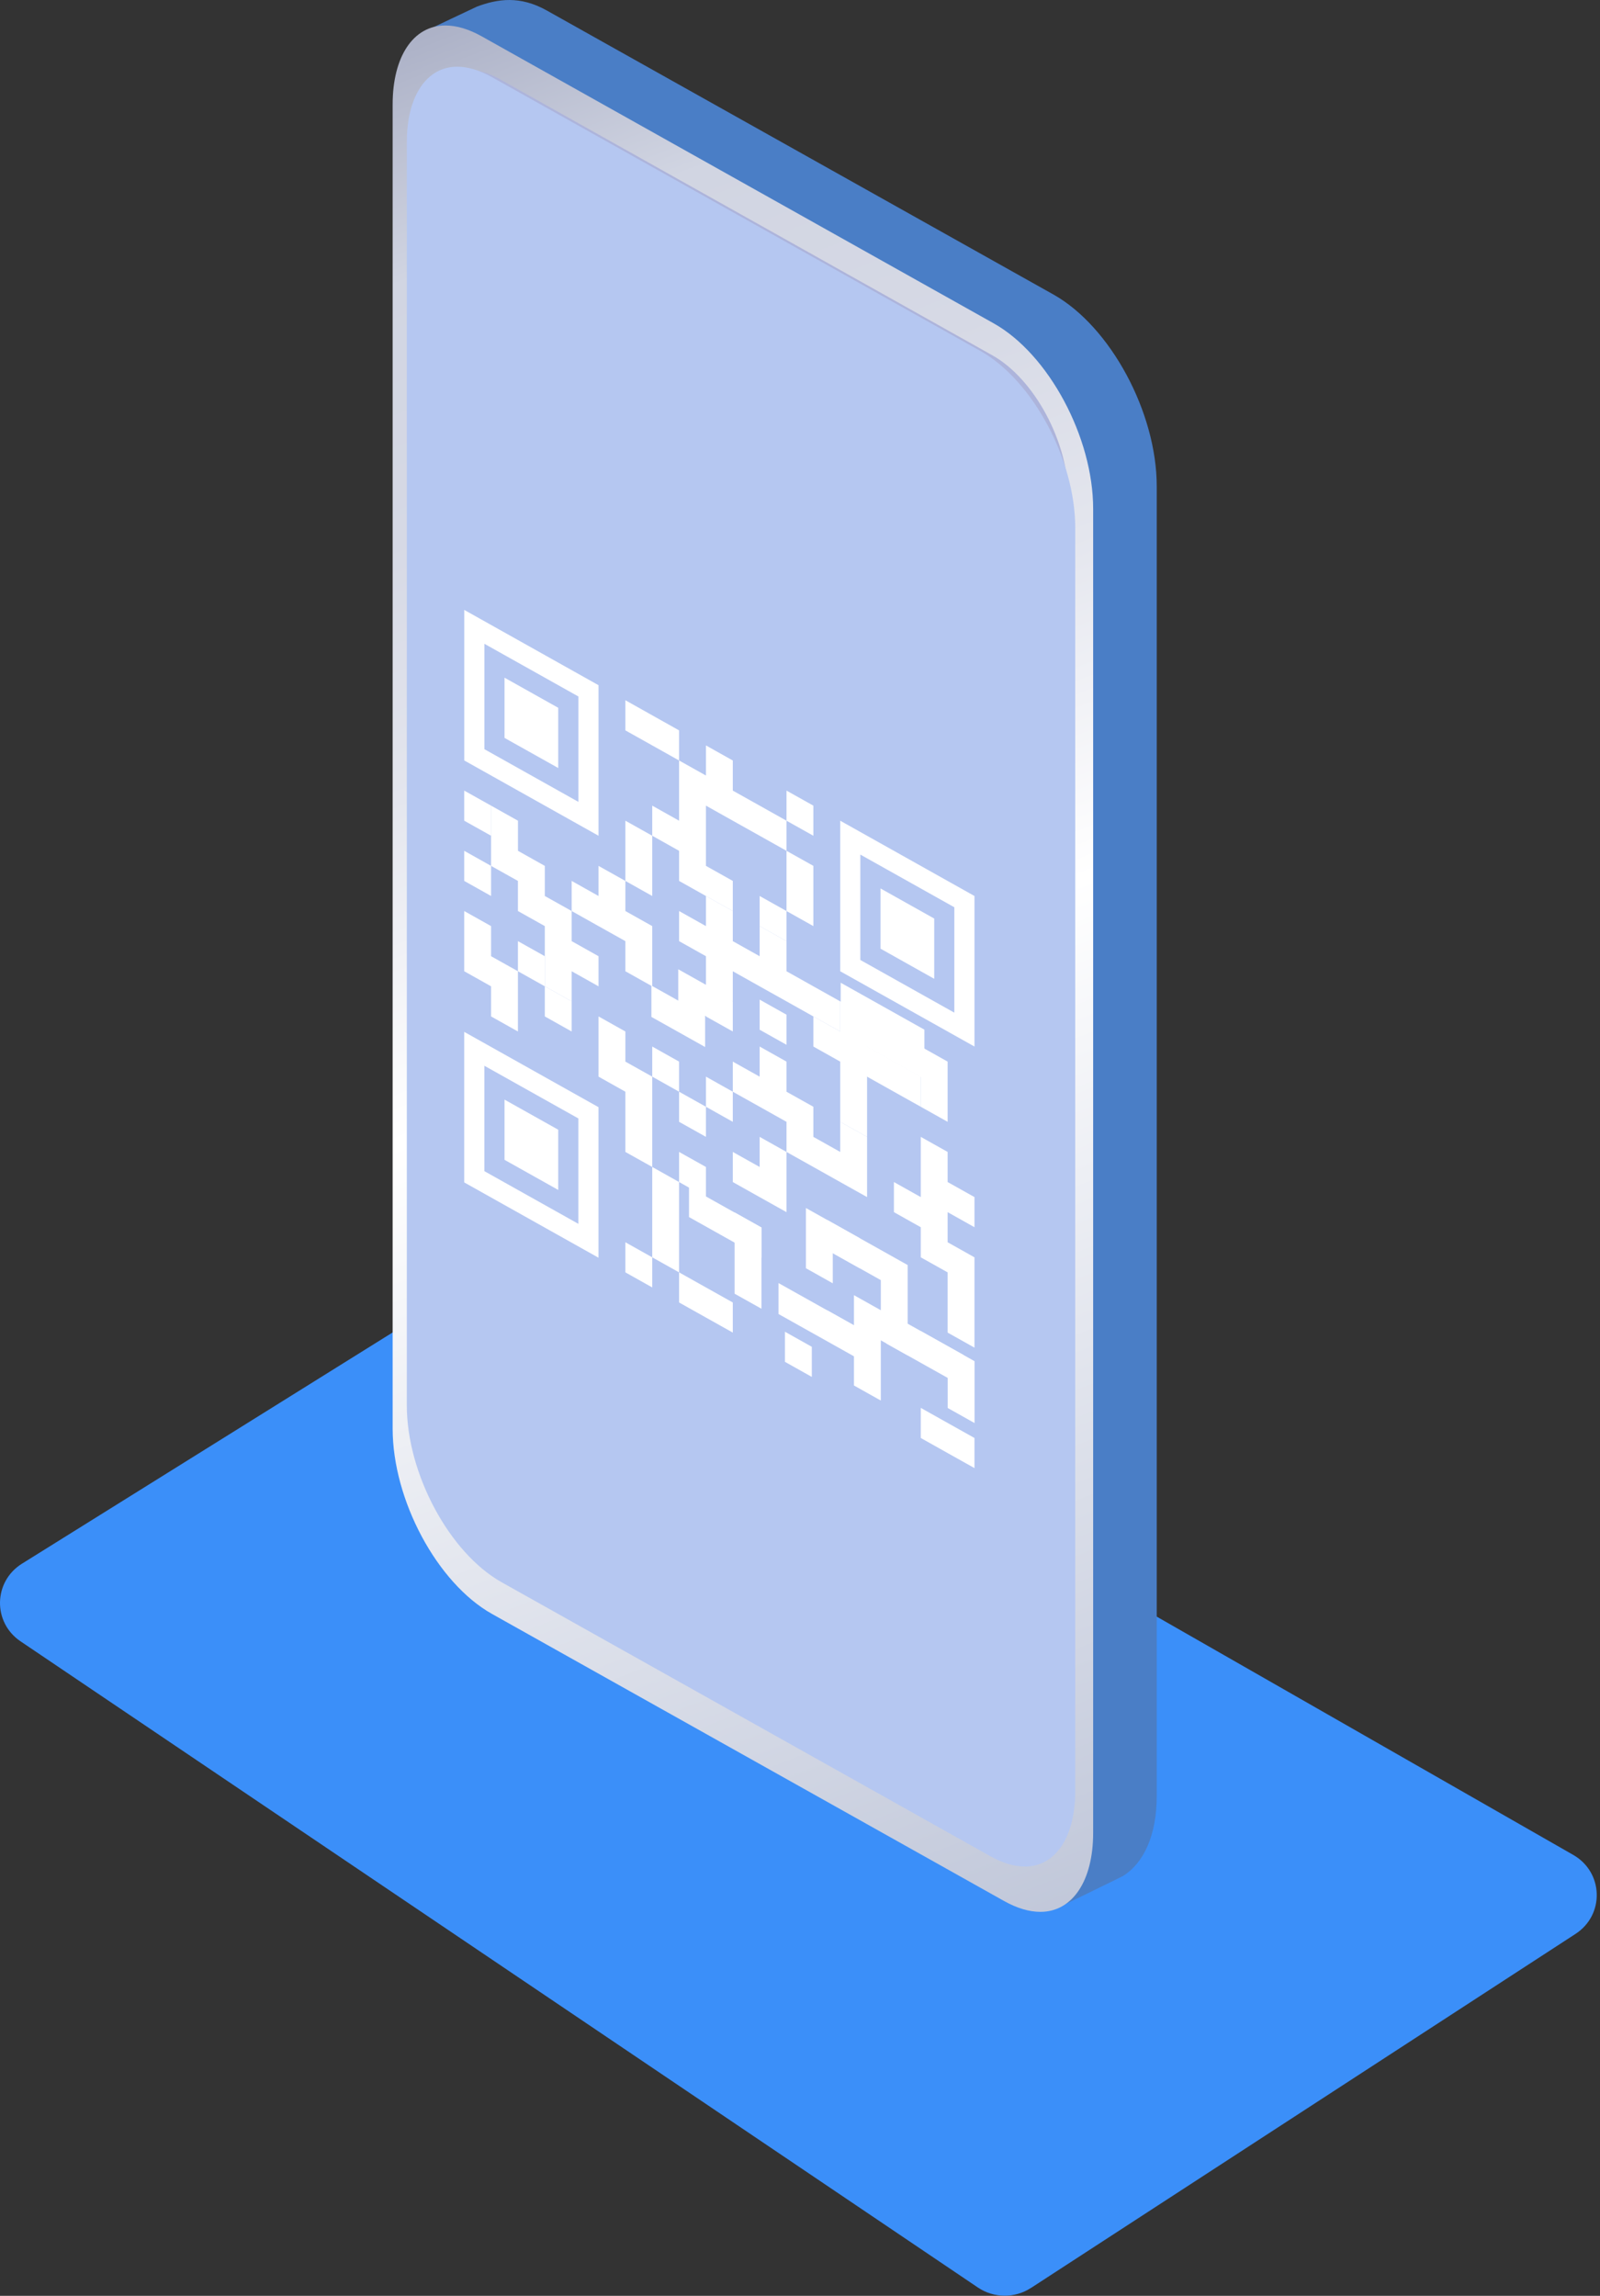 <svg width="467" height="670" viewBox="0 0 467 670" fill="none" xmlns="http://www.w3.org/2000/svg">
<rect x="0" y="0" width="467" height="670" fill="#333333" stroke="none"/>
<g clip-path="url(#clip0_3_61)">
<path d="M300.901 667.713L459.855 564.378C468.401 558.823 468.042 546.386 459.177 541.319L159.205 369.736C154.737 367.183 149.189 367.282 144.824 370.005L6.415 456.335C-1.957 461.562 -2.173 473.48 5.994 478.995L285.421 667.574C290.074 670.715 296.196 670.765 300.891 667.703L300.901 667.713Z" fill="#3B8FF9"/>
<path d="M305.729 547.513L157.921 464.663C141.249 455.318 127.731 430.245 127.731 408.662V26.479C127.731 15.498 118.434 13.074 124.063 9.135C124.279 8.985 138.969 2.014 139.215 1.924C145.276 -0.33 151.758 -1.337 159.626 3.081L307.434 85.93C324.106 95.276 337.625 120.349 337.625 141.932V524.115C337.625 535.585 333.814 543.763 327.732 547.503C327.373 547.722 310.023 556.19 309.622 556.319C304.229 558.065 313.022 551.602 305.729 547.523V547.513Z" fill="#4A7EC6"/>
<path d="M303.675 557.945C300.387 557.945 296.813 556.878 293.074 554.784L143.612 471.006C127.618 462.04 114.603 437.775 114.603 416.92V30.468C114.603 16.485 120.643 7.439 129.991 7.439C133.288 7.439 136.852 8.506 140.592 10.601L290.054 94.378C306.048 103.344 319.063 127.61 319.063 148.464V534.916C319.063 548.899 313.022 557.945 303.675 557.945Z" fill="url(#paint0_linear_3_61)"/>
<path d="M123.611 420.002V39.294C123.611 23.457 133.524 16.176 145.759 23.038L289.643 103.693C301.877 110.555 311.79 128.946 311.79 144.784V525.501C311.79 541.339 301.877 548.62 289.643 541.758L145.759 461.103C133.524 454.241 123.611 435.85 123.611 420.012V420.002Z" fill="#ADB4DB"/>
<path d="M299.155 544.72C296.011 544.72 292.611 543.703 289.037 541.698L146.426 461.761C131.162 453.204 118.742 430.055 118.742 410.158V41.439C118.742 28.094 124.505 19.467 133.422 19.467C136.565 19.467 139.965 20.485 143.54 22.489L286.15 102.427C301.415 110.984 313.834 134.132 313.834 154.029V522.759C313.834 536.103 308.071 544.73 299.155 544.73V544.72Z" fill="#B5C7F1"/>
<path d="M190.371 208.754L182.533 204.356V213.152L190.371 217.541L198.209 221.939V213.152L190.371 208.754Z" fill="white"/>
<path d="M237.398 235.114L229.56 230.725V239.512L237.398 243.9V235.114Z" fill="white"/>
<path d="M221.722 235.114L213.884 230.725V221.939L206.047 217.541V226.327L198.209 221.939V230.725V239.512L190.371 235.114V243.9L198.209 248.299V257.085L206.047 261.484L213.884 265.872V257.085L206.047 252.687V243.9V235.114L213.884 239.512L221.722 243.9L229.56 248.299V239.512L221.722 235.114Z" fill="white"/>
<path d="M237.398 261.484V252.687L229.56 248.299V257.085V265.872L237.398 270.27V261.484Z" fill="white"/>
<path d="M182.533 248.299V257.085L190.371 261.484V252.687V243.9L182.533 239.512V248.299Z" fill="white"/>
<path d="M221.722 261.484V270.27L229.56 274.659V265.872L221.722 261.484Z" fill="white"/>
<path d="M190.371 305.417V314.203L198.209 318.602V309.815L190.371 305.417Z" fill="white"/>
<path d="M135.497 230.725V239.512L143.334 243.9V235.114L135.497 230.725Z" fill="white"/>
<path d="M221.722 279.057L213.884 274.659V265.872L206.047 261.484V270.27L198.209 265.872V274.659L206.047 279.057V287.844L213.884 292.232V283.445L221.722 287.844L229.56 292.232L237.398 296.63L245.236 301.019V292.232L237.398 287.844L229.56 283.445V274.659L221.722 270.27V279.057Z" fill="white"/>
<path d="M276.587 318.602V309.815L268.749 305.417V314.203V322.99L276.587 327.388V318.602Z" fill="white"/>
<path d="M135.497 257.085L143.334 261.484V252.697L135.497 248.299V257.085Z" fill="white"/>
<path d="M182.533 257.085L174.696 252.697V261.484L166.858 257.085V265.872L174.696 270.27L182.533 274.659V283.445L190.371 287.844V279.057V270.27L182.533 265.872V257.085Z" fill="white"/>
<path d="M213.884 292.232L206.047 287.844V296.63L213.884 301.018V292.232Z" fill="white"/>
<path d="M245.236 309.815V318.602V327.388L253.073 331.777V322.99V314.203L260.911 318.602L268.749 322.99V314.203L260.911 309.815L253.073 305.417V296.63L245.236 292.232V301.018L237.398 296.63V305.417L245.236 309.815Z" fill="white"/>
<path d="M143.334 252.697L151.172 257.085V265.872L159.02 270.27V279.057V287.844L166.858 292.232V283.445L174.696 287.844V279.057L166.858 274.659V265.872L159.02 261.484V252.697L151.182 248.299V239.512L143.334 235.114V243.9V252.697Z" fill="white"/>
<path d="M205.8 305.556V296.411L213.638 300.799V291.663L205.8 287.265L197.962 282.867V292.012L190.125 287.624V296.77L197.962 301.158L205.8 305.556Z" fill="white"/>
<path d="M276.587 336.175L268.749 331.777V340.563V349.35L260.911 344.962V353.748L268.749 358.147V366.933L276.587 371.321V380.108V388.895L284.424 393.293V384.506V375.72V366.933L276.587 362.535V353.748L284.424 358.147V349.35L276.587 344.962V336.175Z" fill="white"/>
<path d="M143.334 270.27L135.497 265.872V274.659V283.445L143.334 287.844V296.63L151.172 301.028V292.232V283.445L143.334 279.057V270.27Z" fill="white"/>
<path d="M151.172 274.659V283.445L159.02 287.844V279.057L151.172 274.659Z" fill="white"/>
<path d="M229.56 327.388V336.175L237.398 340.563L245.236 344.962L253.073 349.35V340.563V331.777L245.236 327.388V336.175L237.398 331.777V322.99L229.56 318.602V309.815L221.722 305.417V314.203L213.884 309.815V318.602L221.722 322.99L229.56 327.388Z" fill="white"/>
<path d="M159.02 296.63L166.858 301.028V292.232L159.02 287.844V296.63Z" fill="white"/>
<path d="M182.533 301.028L174.696 296.63V305.417V314.203L182.533 318.602V327.388V336.175L190.371 340.563V331.777V322.99V314.203L182.533 309.815V301.028Z" fill="white"/>
<path d="M206.047 322.99L213.884 327.388V318.602L206.047 314.203V322.99Z" fill="white"/>
<path d="M198.209 327.388L206.047 331.777V322.99L198.209 318.602V327.388Z" fill="white"/>
<path d="M229.56 353.748V344.962V336.175L221.722 331.777V340.563L213.884 336.175V344.962L221.722 349.36L229.56 353.748Z" fill="white"/>
<path d="M206.047 340.563L198.209 336.175V344.962L206.047 349.36V340.563Z" fill="white"/>
<path d="M214.408 362.635L222.246 367.033V358.246L214.408 353.848V362.635Z" fill="white"/>
<path d="M190.371 358.147V366.933L198.209 371.321V362.535V353.748V344.962L190.371 340.563V349.36V358.147Z" fill="white"/>
<path d="M227.228 374.443V383.479L238.415 389.743L249.601 396.016V386.98L238.415 380.707L227.228 374.443Z" fill="white"/>
<path d="M182.533 371.322L190.371 375.72V366.933L182.533 362.535V371.322Z" fill="white"/>
<path d="M206.047 384.506L213.884 388.895V380.108L206.047 375.72L198.209 371.322V380.108L206.047 384.506Z" fill="white"/>
<path d="M268.749 410.866V419.653L276.587 424.051L284.424 428.44V419.653L276.587 415.265L268.749 410.866Z" fill="white"/>
<path d="M241.466 364.819L249.303 369.217V360.43L241.466 356.032V364.819Z" fill="white"/>
<path d="M174.695 199.967L135.507 177.996V221.929L174.695 243.9V199.967ZM168.82 234.017L141.382 218.638V187.879L168.82 203.258V234.017Z" fill="white"/>
<path d="M162.934 206.56L147.258 197.773V215.346L162.934 224.133V206.56Z" fill="white"/>
<path d="M245.236 239.512V283.445L284.424 305.417V261.484L245.236 239.512ZM278.549 295.533L251.111 280.154V249.396L278.549 264.775V295.533Z" fill="white"/>
<path d="M272.673 268.066L256.997 259.279V276.853L272.673 285.649V268.066Z" fill="white"/>
<path d="M135.497 345.071L174.685 367.043V323.11L135.497 301.138V345.071ZM141.372 311.022L168.81 326.401V357.159L141.372 341.78V311.022Z" fill="white"/>
<path d="M147.258 338.479L162.934 347.265V329.692L147.258 320.906V338.479Z" fill="white"/>
<path d="M257.09 391.159L264.928 395.547V386.76V377.974V369.187L257.09 364.789L249.252 360.401V369.187L257.09 373.585V382.372L249.252 377.974V386.76L241.414 382.372V391.159L249.252 395.547V404.334L257.09 408.732V399.945V391.159Z" fill="white"/>
<path d="M235.23 352.541V361.328V370.115L243.068 374.513V365.716L250.906 370.115V361.328L243.068 356.93L235.23 352.541Z" fill="white"/>
<path d="M258.764 382.851V392.116L269.951 398.39L281.137 404.653V395.387L269.951 389.114L258.764 382.851Z" fill="white"/>
<path d="M214.408 365.696V377.545L222.246 381.933V370.095V358.246L214.408 353.848V365.696Z" fill="white"/>
<path d="M211.676 352.322L201.106 346.398V355.184L211.676 361.109L222.246 367.033V358.246L211.676 352.322Z" fill="white"/>
<path d="M284.445 397.243L276.607 392.844L268.769 388.456L268.759 397.482L276.607 401.87V410.896L284.445 415.295V406.269V397.243Z" fill="white"/>
<path d="M245.369 301.208L269.807 314.912V300.49L245.379 286.796L245.369 301.208Z" fill="white"/>
<path d="M221.722 300.51L229.56 304.908V296.122L221.722 291.723V300.51Z" fill="white"/>
<path d="M229.108 397.432L236.946 401.83V393.044L229.108 388.645V397.432Z" fill="white"/>
<path d="M252.991 302.644L260.829 307.042V298.246L252.991 293.858V302.644Z" fill="white"/>
</g>
<defs>
<linearGradient id="paint0_linear_3_61" x1="-111.953" y1="-517.604" x2="309.969" y2="571.875" gradientUnits="userSpaceOnUse">
<stop stop-color="#8A8FB4"/>
<stop offset="0.05" stop-color="#8F93B8"/>
<stop offset="0.12" stop-color="#9DA1C7"/>
<stop offset="0.18" stop-color="#B3B6DC"/>
<stop offset="0.21" stop-color="#A7ABD0"/>
<stop offset="0.28" stop-color="#898FB3"/>
<stop offset="0.34" stop-color="#767EA1"/>
<stop offset="0.38" stop-color="#70789B"/>
<stop offset="0.45" stop-color="#9096B2"/>
<stop offset="0.55" stop-color="#D1D5E2"/>
<stop offset="0.61" stop-color="#D6D9E5"/>
<stop offset="0.67" stop-color="#E4E6EE"/>
<stop offset="0.74" stop-color="#FCFCFD"/>
<stop offset="0.75" stop-color="white"/>
<stop offset="1" stop-color="#BEC5D8"/>
</linearGradient>
<clipPath id="clip0_3_61">
<rect width="466.05" height="669.97" fill="white"/>
</clipPath>
</defs>
</svg>
